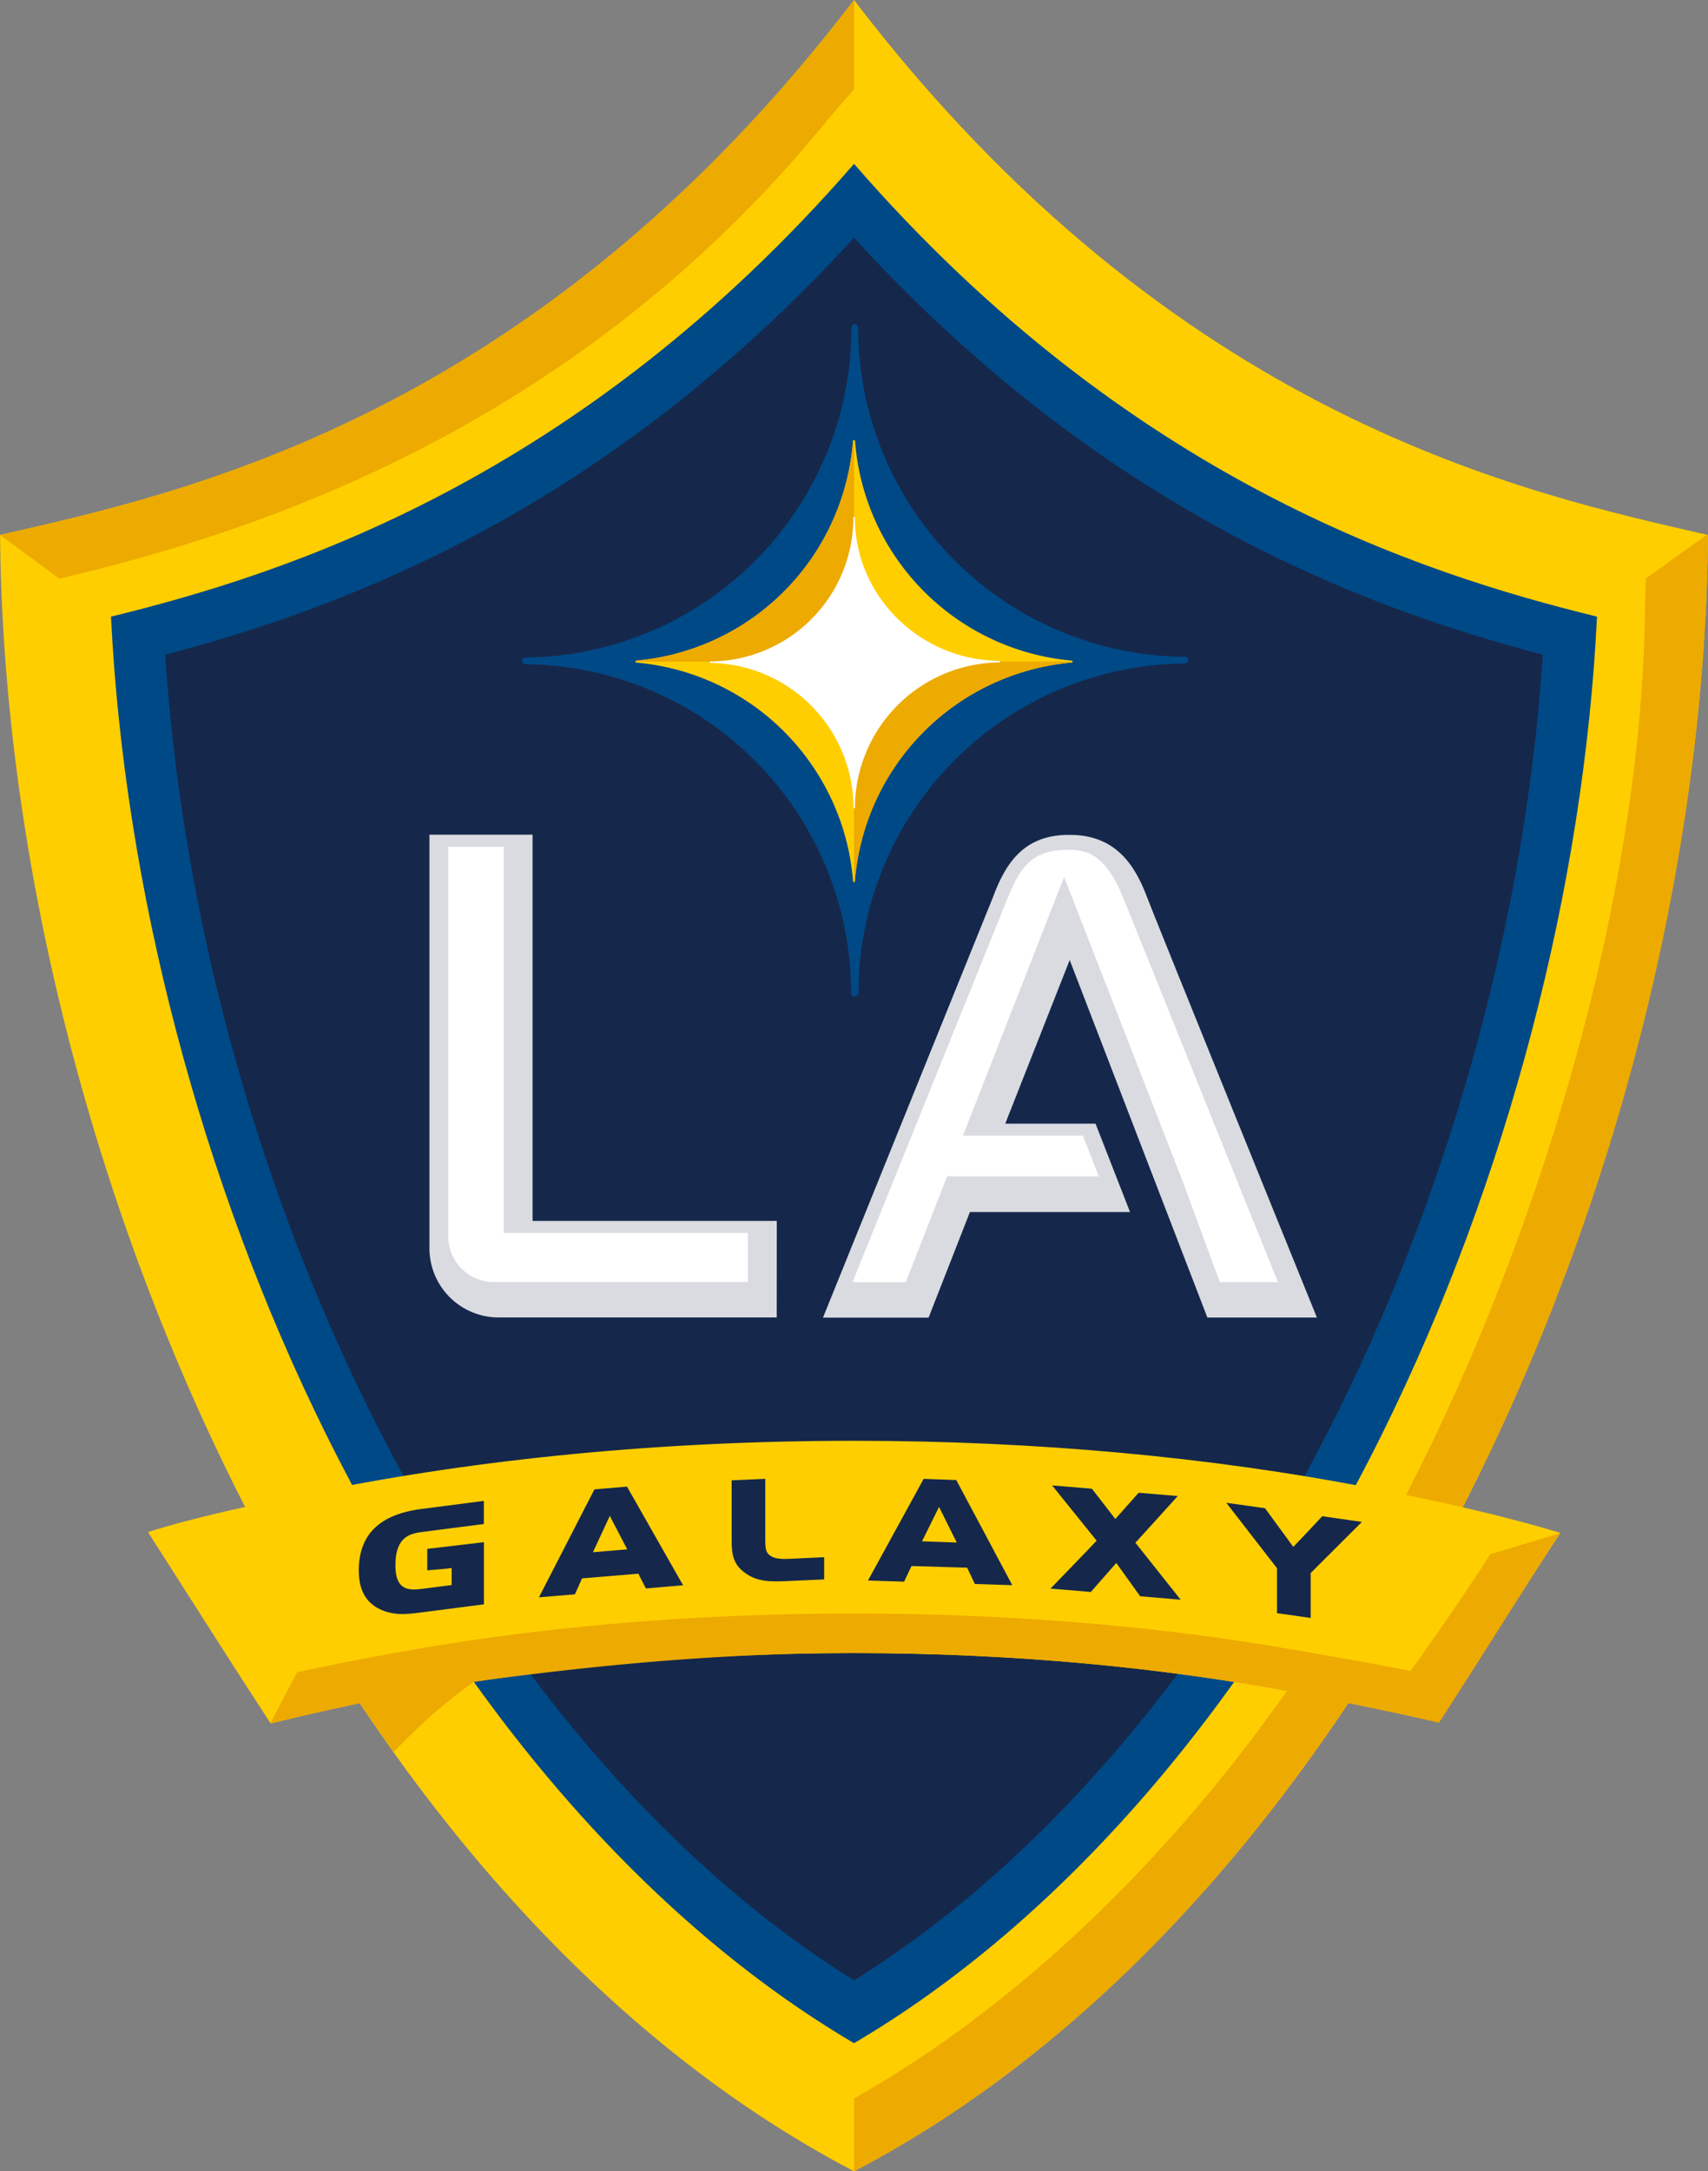 <svg xmlns="http://www.w3.org/2000/svg" id="Layer_1" data-name="Layer 1" viewBox="85.27 0 629.44 800"><rect x="85.27" y="0" width="629.44" height="800" fill="#808080" stroke="none"/><defs><clipPath id="clip-path"><path d="M85.29 0h629.42v800H85.29z" class="cls-1"/></clipPath><clipPath id="clip-path-2"><path d="M85.29.01h629.42V800H85.29z" class="cls-1"/></clipPath><style>.cls-1{fill:none}.cls-4{fill:#ffce00}.cls-5{fill:#004987}.cls-6{fill:#15284b}.cls-7{fill:#edaa00}.cls-8{fill:#dadbe1}.cls-9{fill:#fff}</style></defs><g style="clip-path:url(#clip-path)"><g id="LA-Logo" style="clip-path:url(#clip-path-2)"><path d="M400 800C207 699.16 87.26 424.75 85.29 197.11 151 182 281.61 155 400 0c118.39 155 249 182 314.71 197.12C712.71 424.75 593 699.12 400 800" class="cls-4"/><path d="M126.18 227.2c4.84 99.57 33 207.83 79.13 301 50.14 101.25 118.88 180 194.69 224.6 75.79-44.56 144.54-123.35 194.67-224.6 46.14-93.2 74.33-201.44 79.13-301-64.92-15.9-172.67-50.43-273.8-166.83C298.88 176.77 191.11 211.3 126.18 227.2" class="cls-5"/><path d="M146.15 241.21c6.15 93.9 32.59 192.32 75.3 278.57C267.38 612.53 330.59 686.55 400 729.65c69.4-43.11 132.6-117.12 178.55-209.87 42.68-86.25 69.14-184.69 75.3-278.57-67.77-17.71-162.77-54-253.85-153.62-91.12 99.63-186.12 135.91-253.85 153.62" class="cls-6"/><path d="M391.11 43.16 400 32.92V0C281.6 155 151 182 85.27 197.11l21.9 16.1 7.44-1.81c68.7-16.82 184.94-55.18 276.48-168.23M714.35 197l-22.47 16.09-.36 7.89c-.39 102.57-35.6 224.08-82.45 318.66C558.44 641.87 483.88 723.89 406 769.68l-6 3.51V800c193-100.84 312.72-375.25 314.7-602.89a2.4 2.4 0 0 0-.36-.1" class="cls-7"/><path d="M371.51 485.41H268.88a25.51 25.51 0 0 1-25.35-25.36V307.54h38v142.3h90Z" class="cls-8"/><path d="M250.46 312v143.73a16.79 16.79 0 0 0 16.59 16.62h93.83v-18.06h-90V312Z" class="cls-9"/><path d="M388.56 485.47h38.92l15.23-38.91h59L489 414h-33.27l23.75-60.28 50.74 131.72h40.36S510.4 337.09 508.1 330.86c-4.73-12.8-12.15-23.26-28.64-23.26h-.34c-16.47 0-23.32 10.37-28 23.18Z" class="cls-8"/><path d="M399.4 472.41h19.68c3.13-8 15.22-39 15.22-39h55.89c-2.72-7-4.21-10.81-5.84-15h-44.2l37.27-95.31 43.78 112.36c.07.15 9.41 25.49 13.6 36.93h21.43C547.88 451.9 503.8 342 499.08 330.48s-10.2-17.37-19.2-17.37h-.44c-13.21-.23-17.94 5.76-22.64 17.34 0 0-50.8 125.67-57.38 142" class="cls-9"/><path d="M589.17 548c-57.12-11-121.36-17.15-189.29-17.15-71.06 0-138 6.72-197.07 18.64-25.15 5.06-47.71 10.08-63 15C154.33 587.18 171 613.55 185 635c14-3.47 28.85-6.74 44.15-9.83 51.09-10.25 109.16-16.09 170.76-16.09 58.89 0 114.58 5.33 164.06 14.81 18.14 3.49 35.31 7 51.18 10.58 14.56-22.21 30.65-47.56 45.16-69.69-16.75-5.09-41.74-11.2-71.08-16.82" class="cls-4"/><path d="M217.5 578.79c0 6.83 2.54 11.55 7.54 14s9.69 2.09 15.33 1.32l23.24-3v-22.9l-20.89 2.46v7.91c5.53-.46 6.57-.51 9-.86V584l-11.37 1.45c-5.61.75-9.36-.46-9.36-8.76 0-9.61 4.49-11.53 9.36-12.18l23.24-3V553l-23.24 3c-15.36 2.06-22.87 9.51-22.87 22.75m86.85-30-20.45 39.78 13.26-1.11s2-4.42 2.63-5.87l20.75-1.73c.67 1.34 2.77 5.43 2.77 5.43l13.71-1.17-20.66-36.34Zm-.55 23.16 6.22-13.39c1.7 3.26 5.14 9.92 6.41 12.33Zm64.8.82c-1.19-1-1.29-2.94-1.29-5.72v-22.14l-12.38.55v22.43c0 5.06.7 8.4 4.5 11.35 4.52 3.59 9.52 3.65 16.1 3.33l13.49-.6v-8.19l-12.69.6c-4.19.2-6.2-.23-7.73-1.6m57.08-27.86-20.52 37.45 13.31.42 2.74-5.76 20.5.62c.65 1.39 2.84 6 2.84 6l13.8.44-20.65-38.74Zm-.6 23c1.22-2.48 4.63-9.38 6.28-12.67 1.7 3.43 5.25 10.54 6.51 13.13Zm94.27-16.68-14.45-1.2s-6.77 7.62-8.58 9.67c-1.81-2.38-8.64-11.16-8.64-11.16L473 547.29s15.38 19.13 16.41 20.37c-1 1.13-17 17.65-17 17.65l14.86 1.24s7.47-8.48 9.38-10.68c1.79 2.51 8.79 12.25 8.79 12.25l14.94 1.29-16.68-21c1-1.06 15.61-17.21 15.61-17.21m53.25 7.44s-8.68 9.27-10.68 11.3c-1.89-2.61-10.42-14.25-10.42-14.25l-14.27-2 18.69 24.12v16.55l12.41 1.76v-16.54c.51-.49 18.87-18.84 18.87-18.84Z" class="cls-6"/><path d="M634.44 572.66c-12.28 19.38-29.37 43-29.37 43-15.14-3-31.54-5.89-48.8-8.79-47.24-8-100.39-12.37-156.51-12.37-58.71 0-114.1 4.84-162.89 13.42-14.58 2.58-28.72 5.32-42.1 8.2L184.88 635c10.62-2.63 27.27-6.25 33-7.54.1 0 12.31 18.36 12.57 18 .39-.59 8.71-8.89 13.78-13.39A199 199 0 0 1 260 619.61c43.29-5.9 90.34-10.57 139.79-10.57 58.89 0 114.59 5.32 164.06 14.83 24.37 4.66 42 8.61 51.73 10.85 14.66-22.51 29.32-46.3 44.61-69.82Z" class="cls-7"/><path d="M399.05 120.75a121.43 121.43 0 0 1-120.27 121.52 1.23 1.23 0 0 0 0 2.45A121.16 121.16 0 0 1 398.93 366a1.27 1.27 0 0 0 .55 1 1.21 1.21 0 0 0 1.19.07l.28-.13a1.27 1.27 0 0 0 .7-1.11A121.31 121.31 0 0 1 522 244.46a1.2 1.2 0 0 0 1.22-1.18A1.21 1.21 0 0 0 522 242a121.37 121.37 0 0 1-120.5-121.2 1.23 1.23 0 1 0-2.45 0" class="cls-5"/><path d="M400 162.12a.4.4 0 0 1 .38.42 87.9 87.9 0 0 0 79.75 80.85.4.4 0 0 1 .42.39c0 .24-.28.36-.46.36a87.86 87.86 0 0 0-79.77 80.5c0 .11-.08.39-.33.39s-.33-.28-.34-.39a87.85 87.85 0 0 0-79.75-80.5c-.18 0-.47-.11-.47-.36s.21-.34.42-.39a87.9 87.9 0 0 0 79.75-80.85.39.39 0 0 1 .39-.42" class="cls-4"/><path d="M400 162.12c-.18 0-.36.13-.39.42a87.89 87.89 0 0 1-79.77 80.85.4.4 0 0 0-.42.39H400ZM400 325c.24 0 .31-.28.33-.39a87.86 87.86 0 0 1 79.77-80.5c.18 0 .46-.11.46-.36H400Z" class="cls-7"/><path d="M453.59 243.49c-29.37-.26-53.27-23.91-53.27-52.73a.29.29 0 0 0-.23-.34.29.29 0 0 0-.34.23.2.2 0 0 0 0 .11 53 53 0 0 1-52.63 52.94.3.3 0 0 0-.29.29.28.28 0 0 0 .29.26 53.46 53.46 0 0 1 52.68 53.32.25.25 0 0 0 .24.26.27.27 0 0 0 .29-.25 53.77 53.77 0 0 1 53.23-53.51.3.3 0 0 0 .28-.28.29.29 0 0 0-.28-.29" class="cls-9"/></g></g></svg>